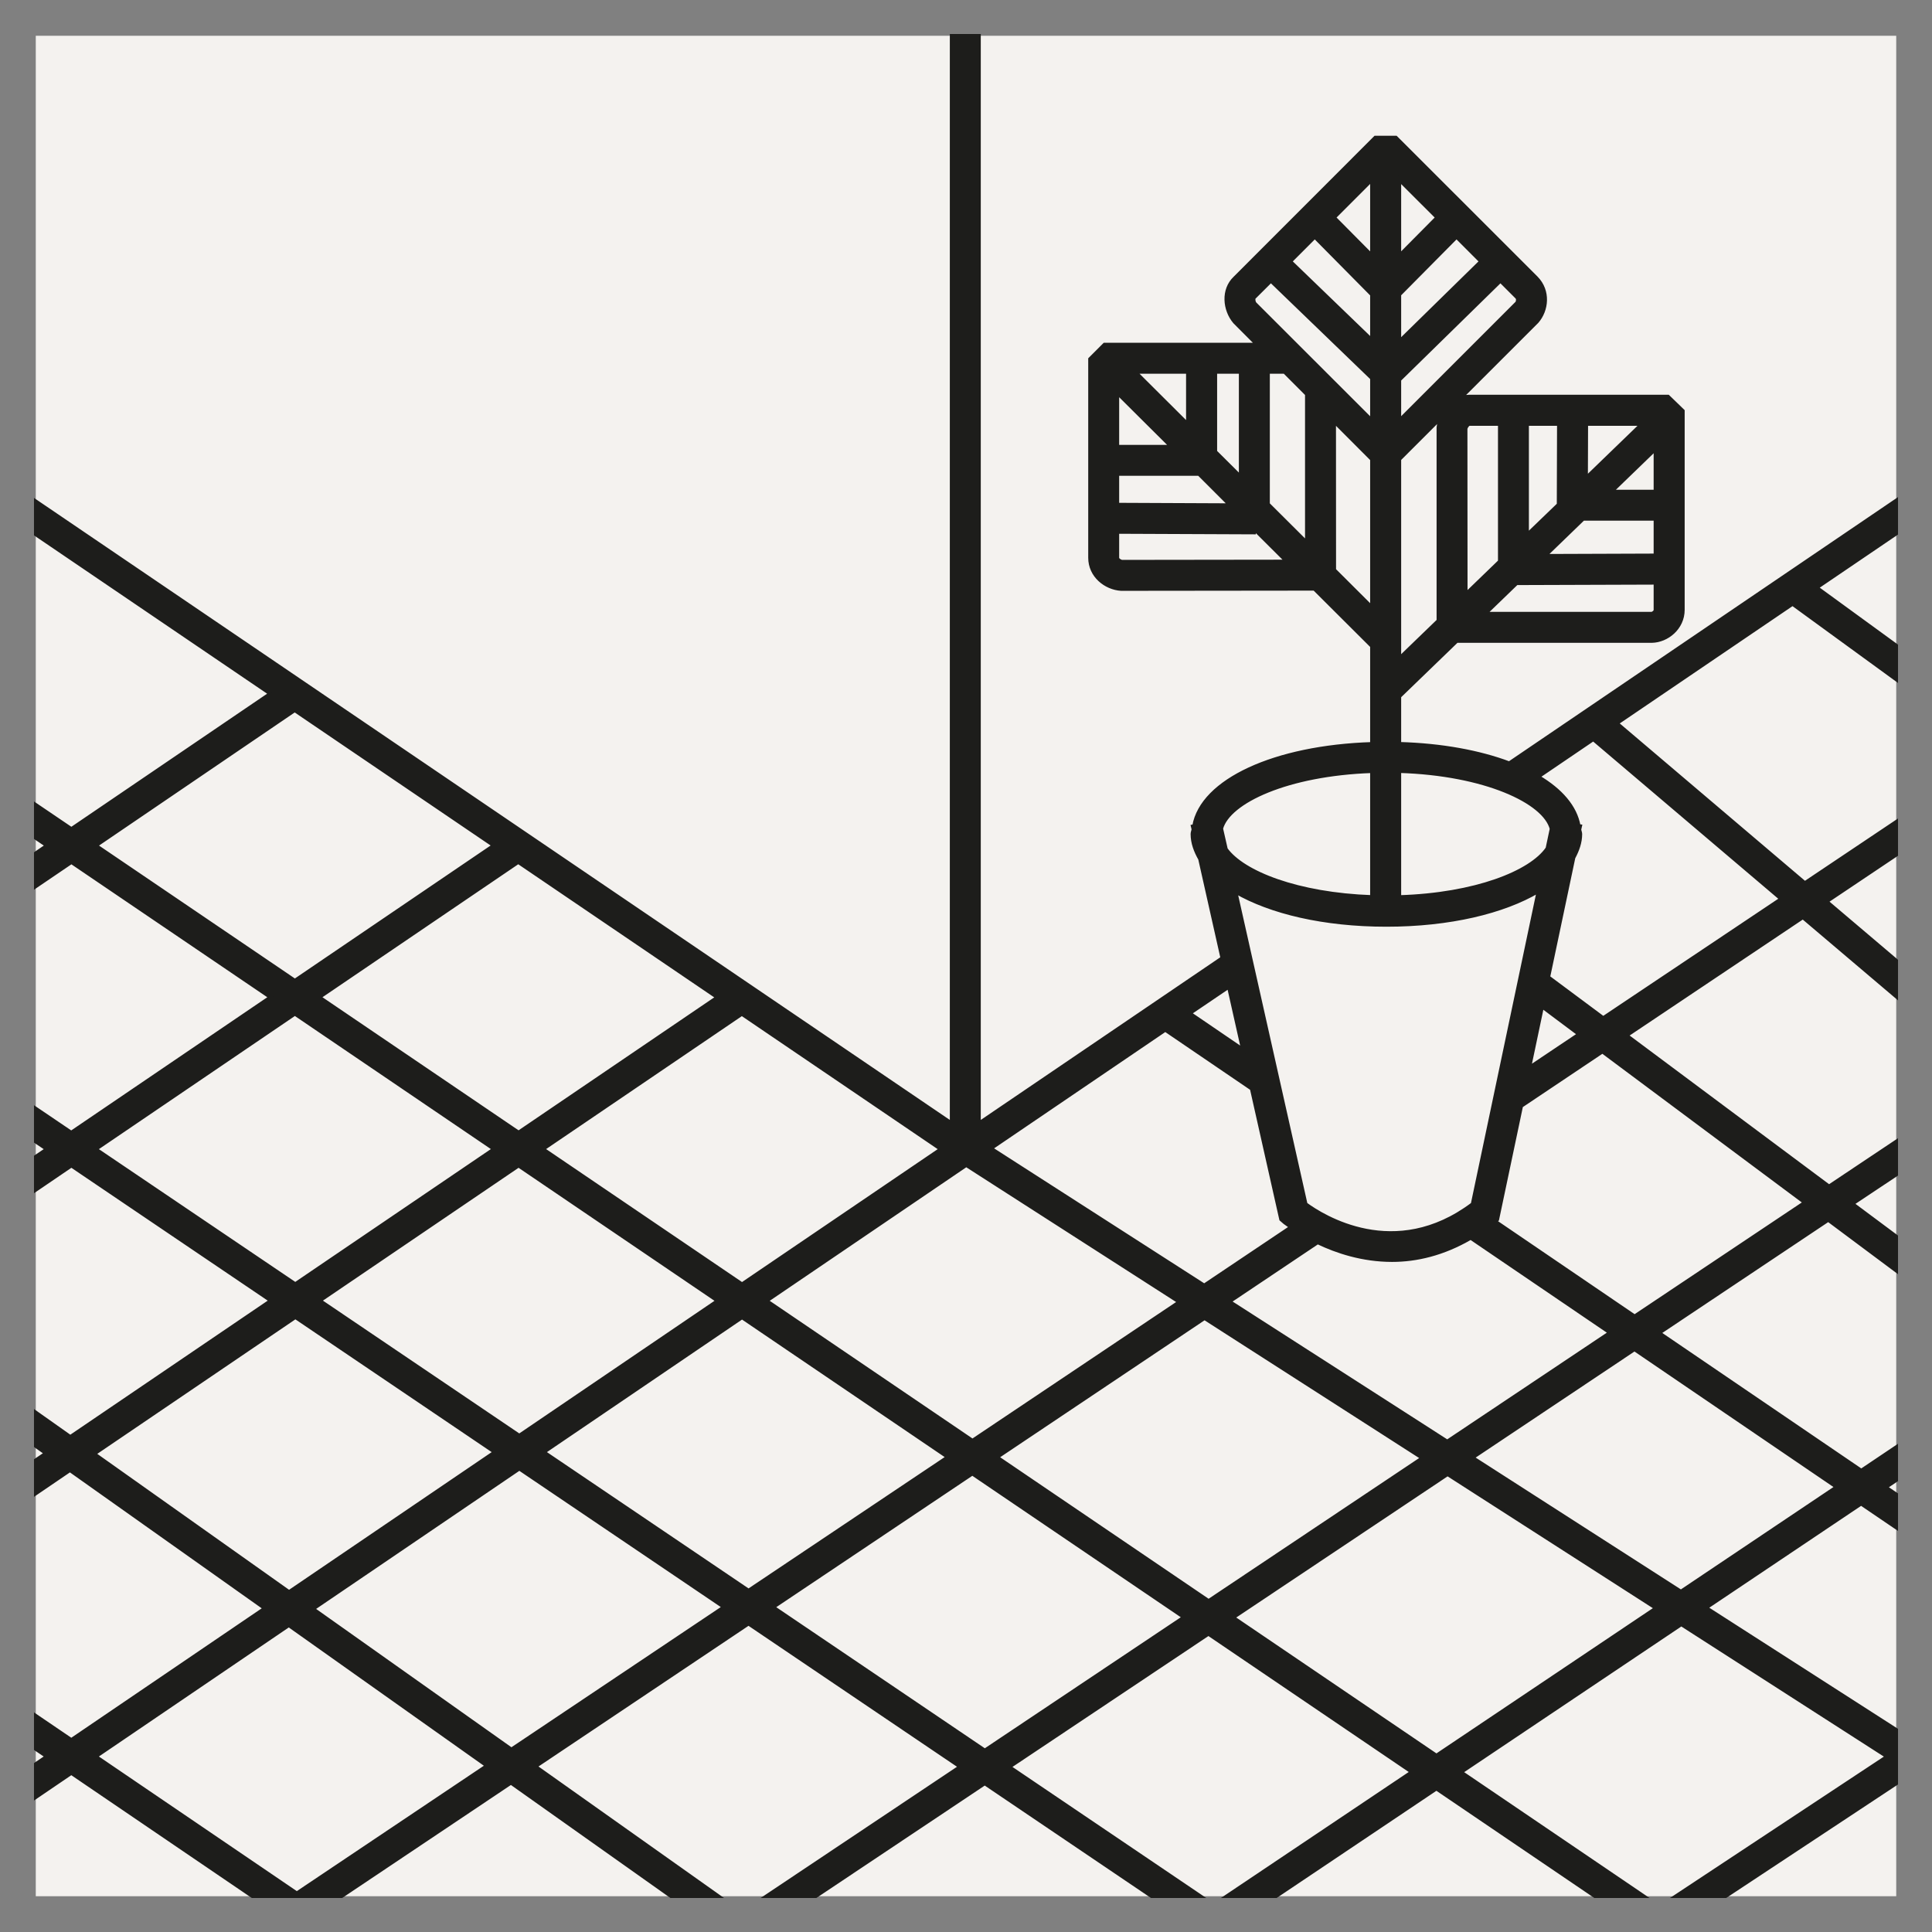 <?xml version="1.0" encoding="UTF-8"?>
<svg width="54px" height="54px" viewBox="0 0 54 54" version="1.1" xmlns="http://www.w3.org/2000/svg" xmlns:xlink="http://www.w3.org/1999/xlink">
    <rect x="0" y="0" width="54" height="54" fill="#808080" stroke="none"/>
    <title>Aplicacoes-Ladrilho</title>
    <g id="Ícones" stroke="none" stroke-width="1" fill="none" fill-rule="evenodd">
        <g id="ícones-aplicações-recomendadas" transform="translate(-171, -273)">
            <g id="Aplicacoes-Ladrilho" transform="translate(172, 274)">
                <rect id="Rectangle" fill="#F4F2EF" x="0" y="0" width="52" height="52"></rect>
                <g id="Group-5">
                    <path d="M7.072,44.427 L12.612,48.354 L7.296,51.918 L1.675,48.095 L7.072,44.427 Z M1.631,39.635 L7.256,35.816 L12.832,39.587 L7.079,43.496 L1.631,39.635 Z M1.675,31.119 L7.242,27.337 L12.809,31.117 L7.253,34.89 L1.675,31.119 Z M1.679,22.634 L7.237,18.853 L12.802,22.632 L7.242,26.409 L1.679,22.634 Z M19.052,26.877 L13.494,30.653 L7.924,26.873 L13.485,23.096 L19.052,26.877 Z M25.298,31.119 L19.74,34.894 L14.175,31.117 L19.735,27.341 L25.298,31.119 Z M26.007,31.566 L31.964,35.391 L26.181,39.266 L20.425,35.358 L26.007,31.566 Z M31.57,27.786 L33.985,29.43 L34.806,33.081 L34.904,33.166 C34.91,33.168 34.979,33.224 35.088,33.298 L32.658,34.928 L26.695,31.098 L31.57,27.786 Z M33.345,26.582 L33.739,28.336 L32.252,27.322 L33.345,26.582 Z M33.135,22.159 C33.34,21.404 34.988,20.637 37.346,20.556 L37.346,24.07 C35.268,23.997 33.741,23.394 33.266,22.735 L33.135,22.159 Z M37.75,24.852 C39.521,24.852 41.023,24.486 42,23.908 L40.159,32.655 C37.986,34.287 35.961,32.997 35.495,32.655 L33.535,23.928 C34.512,24.494 35.999,24.852 37.75,24.852 L37.75,24.852 Z M36.293,14.93 L36.291,10.781 L37.346,11.838 L37.346,15.98 L36.293,14.93 Z M34.073,7.485 C34.035,7.436 34.03,7.345 34.05,7.319 L34.522,6.849 L37.346,9.573 L37.346,10.755 L34.073,7.485 Z M35.526,14.169 L34.442,13.09 L34.442,9.396 L34.904,9.396 L35.526,10.019 L35.526,14.169 Z M30.36,14.699 C30.322,14.695 30.231,14.65 30.231,14.59 L30.231,13.869 L34.052,13.885 L34.054,13.784 L34.967,14.693 L30.36,14.699 Z M30.231,12.249 L32.512,12.249 L33.381,13.118 L30.231,13.104 L30.231,12.249 Z M30.231,9.982 L31.741,11.484 L30.231,11.484 L30.231,9.982 Z M32.201,9.396 L32.201,10.861 L30.73,9.396 L32.201,9.396 Z M32.969,9.396 L33.677,9.396 L33.677,12.329 L32.969,11.625 L32.969,9.396 Z M35.748,5.621 L37.346,7.236 L37.346,8.509 L35.063,6.307 L35.748,5.621 Z M37.346,4.02 L37.346,6.148 L36.287,5.08 L37.346,4.02 Z M38.113,20.554 C40.503,20.628 42.173,21.409 42.366,22.166 L42.25,22.713 C41.791,23.385 40.235,24.006 38.113,24.071 L38.113,20.554 Z M43.533,19.664 L48.786,24.125 L43.811,27.454 L42.276,26.312 L42.981,22.971 C43.093,22.763 43.172,22.544 43.172,22.312 C43.172,22.269 43.15,22.229 43.146,22.185 L43.167,22.09 L43.126,22.083 C43.033,21.557 42.631,21.088 41.991,20.711 L43.533,19.664 Z M41.745,28.84 L42.104,27.136 L43.136,27.908 L41.745,28.84 Z M49.448,32.611 L44.688,35.792 L40.787,33.136 L40.85,33.086 L41.519,29.913 L43.788,28.393 L49.448,32.611 Z M50.335,40.563 L45.982,43.484 L40.154,39.741 L44.684,36.715 L50.335,40.563 Z M39.149,48.068 L33.464,44.21 L39.46,40.205 L45.289,43.948 L39.149,48.068 Z M33.361,35.379 L35.829,33.725 C36.359,33.979 37.079,34.221 37.91,34.221 C38.589,34.221 39.337,34.049 40.106,33.6 L44.001,36.249 L39.451,39.29 L33.361,35.379 Z M26.865,39.73 L32.667,35.843 L38.757,39.752 L32.781,43.746 L26.865,39.73 Z M26.526,47.925 L20.607,43.921 L26.177,40.189 L32.093,44.203 L26.526,47.925 Z M14.198,39.587 L19.74,35.822 L25.493,39.726 L19.922,43.457 L14.198,39.587 Z M13.514,39.125 L7.937,35.353 L13.494,31.58 L19.059,35.358 L13.514,39.125 Z M13.294,47.897 L7.748,43.969 L13.516,40.05 L19.236,43.918 L13.294,47.897 Z M38.113,11.835 L39.277,10.672 C39.241,10.76 39.212,10.853 39.203,10.948 L39.203,16.349 L38.113,17.402 L38.113,11.835 Z M38.113,9.615 L40.938,6.849 L41.396,7.307 C41.447,7.357 41.411,7.453 41.401,7.465 L38.113,10.753 L38.113,9.615 Z M38.113,7.233 L39.71,5.621 L40.395,6.307 L38.113,8.543 L38.113,7.233 Z M38.113,4.025 L39.17,5.08 L38.113,6.146 L38.113,4.025 Z M40.063,10.851 L40.919,10.851 L40.919,14.691 L39.968,15.61 L39.965,10.986 C39.973,10.929 40.03,10.859 40.063,10.851 L40.063,10.851 Z M45.27,15.29 L45.27,16.045 C45.27,16.112 45.183,16.152 45.164,16.152 L40.51,16.152 L41.389,15.303 L45.27,15.29 Z M41.683,10.851 L42.57,10.851 L42.563,13.102 L41.683,13.95 L41.683,10.851 Z M45.27,13.503 L45.27,14.523 L42.184,14.534 L43.25,13.503 L45.27,13.503 Z M43.337,10.851 L44.892,10.851 L43.332,12.359 L43.337,10.851 Z M45.27,12.738 L44.042,12.738 L45.27,11.551 L45.27,12.738 Z M6.054,52 L8.548,52 L13.281,48.83 L17.755,52 L19.081,52 L13.963,48.373 L19.921,44.382 L25.838,48.382 L20.423,52 L21.802,52 L26.524,48.847 L31.187,52 L32.553,52 L27.209,48.386 L32.776,44.668 L38.464,48.528 L33.288,52 L34.667,52 L39.148,48.993 L43.578,52 L44.944,52 L39.835,48.532 L45.993,44.401 L51.746,48.097 L45.841,52 L47.232,52 L52,48.849 L52,47.349 L46.684,43.937 L51.018,41.029 L52,41.696 L52,40.768 L51.706,40.569 L52,40.371 L52,39.447 L51.023,40.103 L45.372,36.256 L50.1,33.098 L52,34.515 L52,33.559 L50.774,32.646 L52,31.83 L52,30.906 L50.122,32.16 L44.462,27.941 L49.391,24.64 L52,26.853 L52,25.849 L50.053,24.197 L52,22.892 L52,21.97 L49.446,23.681 L44.19,19.216 L49.102,15.881 L52,17.991 L52,17.043 L49.776,15.424 L52,13.914 L52,12.988 L41.184,20.332 C40.347,20.018 39.297,19.823 38.113,19.789 L38.113,18.466 L39.716,16.917 L39.774,16.917 L45.171,16.917 C45.59,16.91 46.037,16.557 46.037,16.045 L46.037,10.485 L45.623,10.084 L40.07,10.084 L40.056,10.084 C39.968,10.084 39.886,10.113 39.807,10.141 L41.96,7.989 C42.235,7.675 42.302,7.133 41.938,6.765 L38.015,2.844 L37.44,2.844 L33.516,6.77 C33.169,7.099 33.222,7.659 33.51,8 L34.139,8.631 L29.87,8.631 L29.466,9.035 L29.466,14.59 C29.466,15.094 29.901,15.436 30.334,15.464 L35.738,15.458 L37.346,17.061 L37.346,19.791 C34.624,19.878 32.594,20.817 32.374,22.088 L32.336,22.096 L32.355,22.178 C32.349,22.223 32.328,22.267 32.328,22.312 C32.328,22.558 32.415,22.787 32.54,23.007 L33.163,25.779 L26.363,30.397 L26.363,0 L25.598,0 L25.598,30.397 L1.8768781e-15,13.011 L1.8768781e-15,13.937 L6.555,18.389 L0.995,22.169 L1.8768781e-15,21.495 L1.8768781e-15,22.422 L0.313,22.634 L1.8768781e-15,22.848 L1.8768781e-15,23.774 L0.996,23.098 L6.56,26.873 L0.991,30.656 L1.8768781e-15,29.985 L1.8768781e-15,30.909 L0.311,31.119 L1.8768781e-15,31.329 L1.8768781e-15,32.257 L0.995,31.58 L6.572,35.353 L0.965,39.161 L1.8768781e-15,38.479 L1.8768781e-15,39.418 L0.286,39.62 L1.8768781e-15,39.814 L1.8768781e-15,40.743 L0.955,40.093 L6.403,43.954 L0.993,47.631 L1.8768781e-15,46.956 L1.8768781e-15,47.885 L0.31,48.095 L1.8768781e-15,48.305 L1.8768781e-15,49.232 L0.993,48.557 L6.054,52 Z" id="Fill-1" fill="#1D1D1B"></path>
                    <path d="M7.072,44.427 L12.612,48.354 L7.296,51.918 L1.675,48.095 L7.072,44.427 Z M1.631,39.635 L7.256,35.816 L12.832,39.587 L7.079,43.496 L1.631,39.635 Z M1.675,31.119 L7.242,27.337 L12.809,31.117 L7.253,34.89 L1.675,31.119 Z M1.679,22.634 L7.237,18.853 L12.802,22.632 L7.242,26.409 L1.679,22.634 Z M19.052,26.877 L13.494,30.653 L7.924,26.873 L13.485,23.096 L19.052,26.877 Z M25.298,31.119 L19.74,34.894 L14.175,31.117 L19.735,27.341 L25.298,31.119 Z M26.007,31.566 L31.964,35.391 L26.181,39.266 L20.425,35.358 L26.007,31.566 Z M31.57,27.786 L33.985,29.43 L34.806,33.081 L34.904,33.166 C34.91,33.168 34.979,33.224 35.088,33.298 L32.658,34.928 L26.695,31.098 L31.57,27.786 Z M33.345,26.582 L33.739,28.336 L32.252,27.322 L33.345,26.582 Z M33.135,22.159 C33.34,21.404 34.988,20.637 37.346,20.556 L37.346,24.07 C35.268,23.997 33.741,23.394 33.266,22.735 L33.135,22.159 Z M37.75,24.852 C39.521,24.852 41.023,24.486 42,23.908 L40.159,32.655 C37.986,34.287 35.961,32.997 35.495,32.655 L33.535,23.928 C34.512,24.494 35.999,24.852 37.75,24.852 Z M36.293,14.93 L36.291,10.781 L37.346,11.838 L37.346,15.98 L36.293,14.93 Z M34.073,7.485 C34.035,7.436 34.03,7.345 34.05,7.319 L34.522,6.849 L37.346,9.573 L37.346,10.755 L34.073,7.485 Z M35.526,14.169 L34.442,13.09 L34.442,9.396 L34.904,9.396 L35.526,10.019 L35.526,14.169 Z M30.36,14.699 C30.322,14.695 30.231,14.65 30.231,14.59 L30.231,13.869 L34.052,13.885 L34.054,13.784 L34.967,14.693 L30.36,14.699 Z M30.231,12.249 L32.512,12.249 L33.381,13.118 L30.231,13.104 L30.231,12.249 Z M30.231,9.982 L31.741,11.484 L30.231,11.484 L30.231,9.982 Z M32.201,9.396 L32.201,10.861 L30.73,9.396 L32.201,9.396 Z M32.969,9.396 L33.677,9.396 L33.677,12.329 L32.969,11.625 L32.969,9.396 Z M35.748,5.621 L37.346,7.236 L37.346,8.509 L35.063,6.307 L35.748,5.621 Z M37.346,4.02 L37.346,6.148 L36.287,5.08 L37.346,4.02 Z M38.113,20.554 C40.503,20.628 42.173,21.409 42.366,22.166 L42.25,22.713 C41.791,23.385 40.235,24.006 38.113,24.071 L38.113,20.554 Z M43.533,19.664 L48.786,24.125 L43.811,27.454 L42.276,26.312 L42.981,22.971 C43.093,22.763 43.172,22.544 43.172,22.312 C43.172,22.269 43.15,22.229 43.146,22.185 L43.167,22.09 L43.126,22.083 C43.033,21.557 42.631,21.088 41.991,20.711 L43.533,19.664 Z M41.745,28.84 L42.104,27.136 L43.136,27.908 L41.745,28.84 Z M49.448,32.611 L44.688,35.792 L40.787,33.136 L40.85,33.086 L41.519,29.913 L43.788,28.393 L49.448,32.611 Z M50.335,40.563 L45.982,43.484 L40.154,39.741 L44.684,36.715 L50.335,40.563 Z M39.149,48.068 L33.464,44.21 L39.46,40.205 L45.289,43.948 L39.149,48.068 Z M33.361,35.379 L35.829,33.725 C36.359,33.979 37.079,34.221 37.91,34.221 C38.589,34.221 39.337,34.049 40.106,33.6 L44.001,36.249 L39.451,39.29 L33.361,35.379 Z M26.865,39.73 L32.667,35.843 L38.757,39.752 L32.781,43.746 L26.865,39.73 Z M26.526,47.925 L20.607,43.921 L26.177,40.189 L32.093,44.203 L26.526,47.925 Z M14.198,39.587 L19.74,35.822 L25.493,39.726 L19.922,43.457 L14.198,39.587 Z M13.514,39.125 L7.937,35.353 L13.494,31.58 L19.059,35.358 L13.514,39.125 Z M13.294,47.897 L7.748,43.969 L13.516,40.05 L19.236,43.918 L13.294,47.897 Z M38.113,11.835 L39.277,10.672 C39.241,10.76 39.212,10.853 39.203,10.948 L39.203,16.349 L38.113,17.402 L38.113,11.835 Z M38.113,9.615 L40.938,6.849 L41.396,7.307 C41.447,7.357 41.411,7.453 41.401,7.465 L38.113,10.753 L38.113,9.615 Z M38.113,7.233 L39.71,5.621 L40.395,6.307 L38.113,8.543 L38.113,7.233 Z M38.113,4.025 L39.17,5.08 L38.113,6.146 L38.113,4.025 Z M40.063,10.851 L40.919,10.851 L40.919,14.691 L39.968,15.61 L39.965,10.986 C39.973,10.929 40.03,10.859 40.063,10.851 Z M45.27,15.29 L45.27,16.045 C45.27,16.112 45.183,16.152 45.164,16.152 L40.51,16.152 L41.389,15.303 L45.27,15.29 Z M41.683,10.851 L42.57,10.851 L42.563,13.102 L41.683,13.95 L41.683,10.851 Z M45.27,13.503 L45.27,14.523 L42.184,14.534 L43.25,13.503 L45.27,13.503 Z M43.337,10.851 L44.892,10.851 L43.332,12.359 L43.337,10.851 Z M45.27,12.738 L44.042,12.738 L45.27,11.551 L45.27,12.738 Z M6.054,52 L8.548,52 L13.281,48.83 L17.755,52 L19.081,52 L13.963,48.373 L19.921,44.382 L25.838,48.382 L20.423,52 L21.802,52 L26.524,48.847 L31.187,52 L32.553,52 L27.209,48.386 L32.776,44.668 L38.464,48.528 L33.288,52 L34.667,52 L39.148,48.993 L43.578,52 L44.944,52 L39.835,48.532 L45.993,44.401 L51.746,48.097 L45.841,52 L47.232,52 L52,48.849 L52,47.349 L46.684,43.937 L51.018,41.029 L52,41.696 L52,40.768 L51.706,40.569 L52,40.371 L52,39.447 L51.023,40.103 L45.372,36.256 L50.1,33.098 L52,34.515 L52,33.559 L50.774,32.646 L52,31.83 L52,30.906 L50.122,32.16 L44.462,27.941 L49.391,24.64 L52,26.853 L52,25.849 L50.053,24.197 L52,22.892 L52,21.97 L49.446,23.681 L44.19,19.216 L49.102,15.881 L52,17.991 L52,17.043 L49.776,15.424 L52,13.914 L52,12.988 L41.184,20.332 C40.347,20.018 39.297,19.823 38.113,19.789 L38.113,18.466 L39.716,16.917 L39.774,16.917 L45.171,16.917 C45.59,16.91 46.037,16.557 46.037,16.045 L46.037,10.485 L45.623,10.084 L40.07,10.084 L40.056,10.084 C39.968,10.084 39.886,10.113 39.807,10.141 L41.96,7.989 C42.235,7.675 42.302,7.133 41.938,6.765 L38.015,2.844 L37.44,2.844 L33.516,6.77 C33.169,7.099 33.222,7.659 33.51,8 L34.139,8.631 L29.87,8.631 L29.466,9.035 L29.466,14.59 C29.466,15.094 29.901,15.436 30.334,15.464 L35.738,15.458 L37.346,17.061 L37.346,19.791 C34.624,19.878 32.594,20.817 32.374,22.088 L32.336,22.096 L32.355,22.178 C32.349,22.223 32.328,22.267 32.328,22.312 C32.328,22.558 32.415,22.787 32.54,23.007 L33.163,25.779 L26.363,30.397 L26.363,0 L25.598,0 L25.598,30.397 L1.8768781e-15,13.011 L1.8768781e-15,13.937 L6.555,18.389 L0.995,22.169 L1.8768781e-15,21.495 L1.8768781e-15,22.422 L0.313,22.634 L1.8768781e-15,22.848 L1.8768781e-15,23.774 L0.996,23.098 L6.56,26.873 L0.991,30.656 L1.8768781e-15,29.985 L1.8768781e-15,30.909 L0.311,31.119 L1.8768781e-15,31.329 L1.8768781e-15,32.257 L0.995,31.58 L6.572,35.353 L0.965,39.161 L1.8768781e-15,38.479 L1.8768781e-15,39.418 L0.286,39.62 L1.8768781e-15,39.814 L1.8768781e-15,40.743 L0.955,40.093 L6.403,43.954 L0.993,47.631 L1.8768781e-15,46.956 L1.8768781e-15,47.885 L0.31,48.095 L1.8768781e-15,48.305 L1.8768781e-15,49.232 L0.993,48.557 L6.054,52 Z" id="Stroke-3" stroke="#1D1D1B" stroke-width="0.1"></path>
                </g>
            </g>
        </g>
    </g>
</svg>